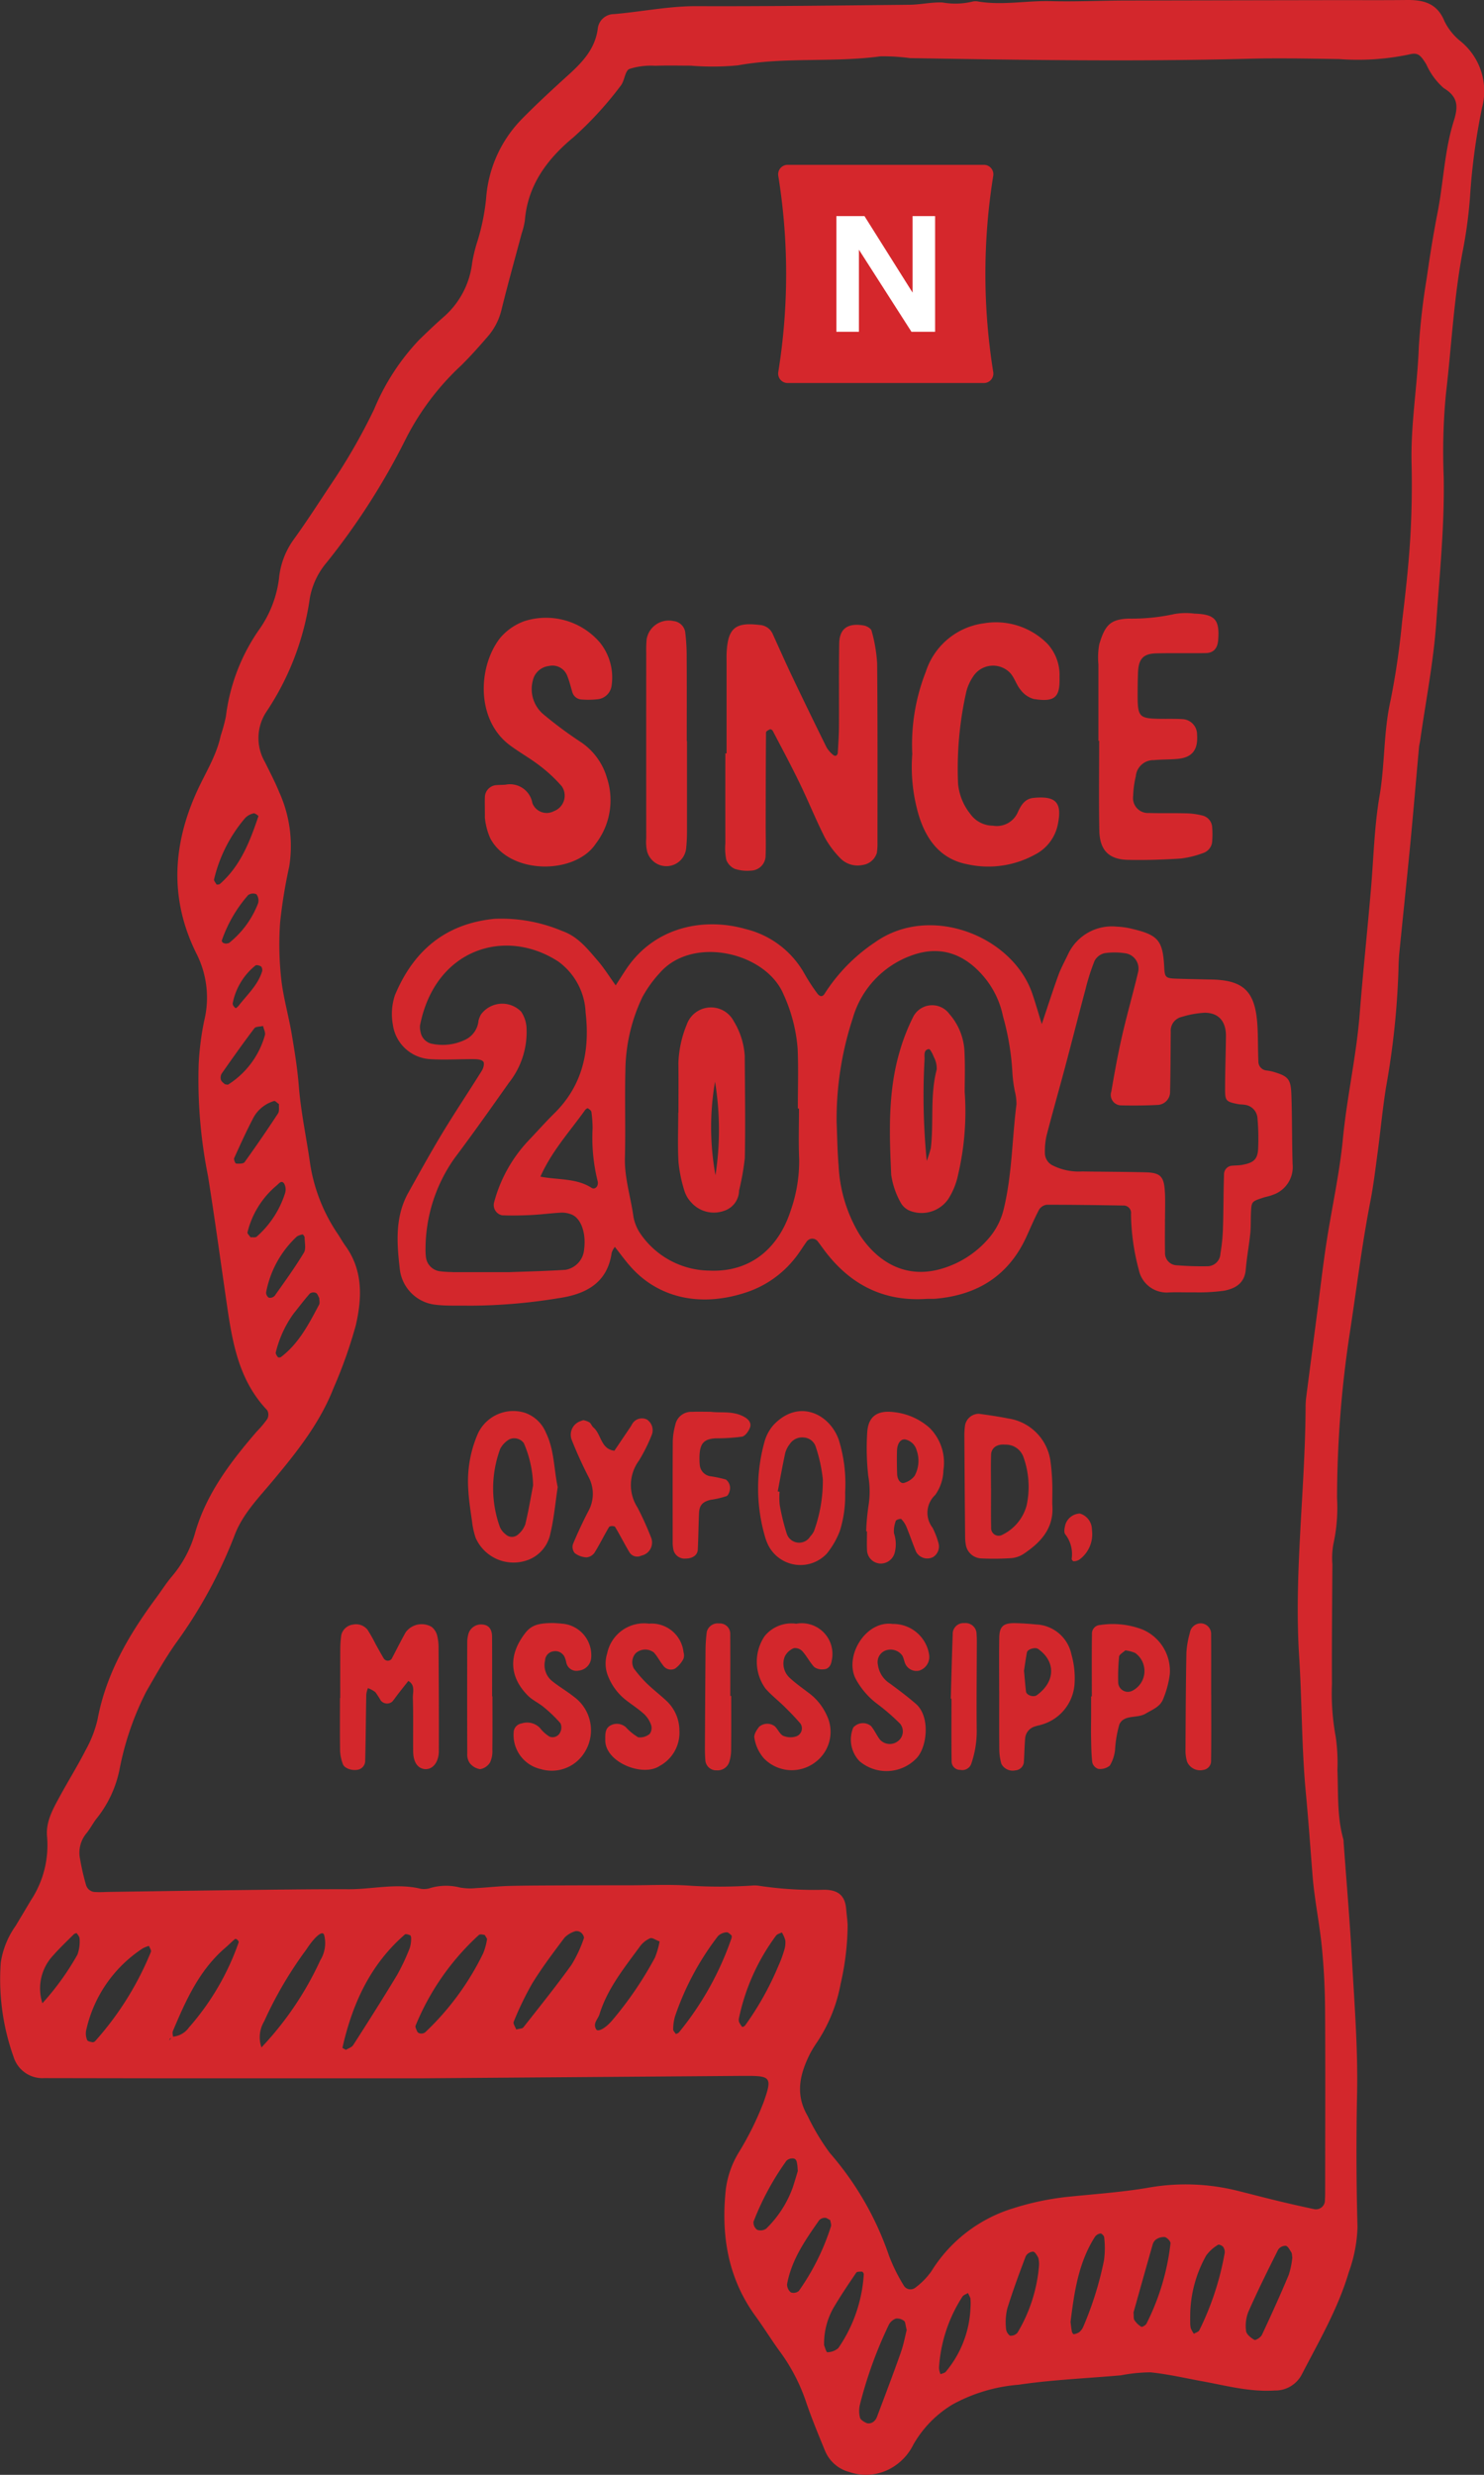 <svg id="logo-footer" xmlns="http://www.w3.org/2000/svg" xmlns:xlink="http://www.w3.org/1999/xlink" width="159.587" height="266.111" viewBox="0 0 159.587 266.111">
  <rect x="0" y="0" width="159.587" height="266.111" fill="#333333" stroke="none"/>
  <defs>
    <clipPath id="clip-path">
      <rect id="Rectangle_2392" data-name="Rectangle 2392" width="159.587" height="266.111" fill="none"/>
    </clipPath>
  </defs>
  <g id="Group_4817" data-name="Group 4817" clip-path="url(#clip-path)">
    <path id="Path_37377" data-name="Path 37377" d="M79.881,223.214c3.03-.024,3.208.078,2.232,2.839a32.9,32.9,0,0,1-2.686,5.421,10.093,10.093,0,0,0-1.382,4c-.51,4.876.23,9.49,3.2,13.571.911,1.253,1.722,2.577,2.636,3.827a19.709,19.709,0,0,1,2.788,5.36c.611,1.8,1.342,3.561,2.064,5.321a3.9,3.9,0,0,0,2.592,2.249,5.48,5.48,0,0,0,4.154-.226,5.88,5.88,0,0,0,2.74-2.718,11.975,11.975,0,0,1,4.19-4.3,17.593,17.593,0,0,1,7.114-2.134c3.643-.541,7.345-.687,11.021-1.015a17.238,17.238,0,0,1,3.177-.321c1.881.192,3.738.627,5.6.967,2.566.468,5.085,1.162,7.757.986a3.2,3.2,0,0,0,2.908-1.713c1.858-3.592,3.915-7.112,5.063-11.01a15.54,15.54,0,0,0,.934-4.868q-.194-7.151-.045-14.31c.1-4.866-.288-9.705-.557-14.551-.231-4.157-.586-8.306-.888-12.459a1.821,1.821,0,0,0-.031-.356c-.692-2.441-.537-4.955-.637-7.446a19.733,19.733,0,0,0-.183-3.565,25.775,25.775,0,0,1-.407-5.689c-.023-4.294.023-8.588.049-12.881a8.241,8.241,0,0,1,.1-2.137,18.24,18.24,0,0,0,.4-4.972,119.128,119.128,0,0,1,1.373-17.773c.723-4.695,1.29-9.412,2.2-14.079.341-1.746.552-3.518.788-5.283.316-2.355.535-4.724.911-7.069a86.65,86.65,0,0,0,1.337-12.754c.007-.6.039-1.193.1-1.786.389-3.9.8-7.8,1.179-11.706.329-3.432.614-6.869.925-10.3.021-.236.091-.466.124-.7.6-4.233,1.436-8.45,1.732-12.7.363-5.219.9-10.438.8-15.691a65.65,65.65,0,0,1,.244-8.933c.611-5.188.848-10.422,1.853-15.566a49.534,49.534,0,0,0,.739-5.648,68.058,68.058,0,0,1,1.291-9.528,6.91,6.91,0,0,0-2.272-7.1,6.332,6.332,0,0,1-1.778-2.2C154.545.348,153.085-.02,151.292,0c-2.623.03-5.247.009-7.87.013q-11.267.018-22.533.043c-2.624.008-5.249.138-7.87.067-2.6-.07-5.2.475-7.8.045a1.472,1.472,0,0,0-.711.02,7.876,7.876,0,0,1-3.151.08C100.179.217,98.992.5,97.81.514,90.178.592,82.546.691,74.915.663c-3-.011-5.922.6-8.885.854a1.755,1.755,0,0,0-1.741,1.518C64.02,5.221,62.66,6.669,61.13,8.054c-1.679,1.519-3.346,3.058-4.936,4.668a13.577,13.577,0,0,0-3.916,8.593,23.126,23.126,0,0,1-.909,4.539,16.361,16.361,0,0,0-.593,2.407,9.112,9.112,0,0,1-3.108,5.854c-.893.783-1.748,1.61-2.6,2.435A24.4,24.4,0,0,0,40.235,44a63.283,63.283,0,0,1-4.619,8.041c-1.317,1.981-2.6,3.983-3.993,5.914A8.546,8.546,0,0,0,30,62.232a12.129,12.129,0,0,1-2.2,5.562,20.7,20.7,0,0,0-3.508,9.252,18.726,18.726,0,0,1-.556,2.05c-.45,2.131-1.615,3.953-2.507,5.892-2.683,5.832-3.01,11.7-.113,17.531a10.45,10.45,0,0,1,.835,7.275,30.534,30.534,0,0,0-.584,4.588,52.7,52.7,0,0,0,1,12.066c.692,4.337,1.289,8.69,1.917,13.037.632,4.364,1.2,8.744,4.456,12.157a1,1,0,0,1,.006.933,11.377,11.377,0,0,1-1.143,1.359c-2.808,3.262-5.4,6.647-6.621,10.884a12.454,12.454,0,0,1-2.5,4.693c-.615.723-1.122,1.538-1.688,2.3-2.925,3.955-5.376,8.123-6.3,13.059a12.656,12.656,0,0,1-1.286,3.317c-.863,1.692-1.872,3.309-2.78,4.979-.739,1.361-1.531,2.735-1.362,4.366A10.76,10.76,0,0,1,3.33,204.32c-.55.918-1.092,1.84-1.646,2.755a9.233,9.233,0,0,0-1.6,3.933,24.785,24.785,0,0,0,1.38,10.173,3.249,3.249,0,0,0,3.3,2.272q6.077.011,12.156.019c8.706,0,17.411,0,28.591,0,9.809-.074,22.093-.165,34.376-.26m-61.691-3.8c.032-.078.041-.189.1-.224a1.136,1.136,0,0,1,.324-.091c-.014-.235-.111-.505-.029-.7,1.384-3.288,2.829-6.543,5.625-8.947.356-.307.688-.642,1.045-.949.04-.035.193.006.248.059.078.075.183.221.157.291A27.585,27.585,0,0,1,20.324,218a2.363,2.363,0,0,1-1.8,1l-.33.408M79.394,7.02c5.069-.911,10.22-.275,15.3-.963a21.768,21.768,0,0,1,3.168.193c12.163.206,24.325.386,36.49.067,3.217-.085,6.44-.012,9.659.035a26.832,26.832,0,0,0,7.454-.479c1.006-.269,1.272.008,1.92,1.052a7.369,7.369,0,0,0,1.868,2.546c1.592.961,1.561,2.029,1.077,3.564-1,3.183-1.094,6.548-1.733,9.81-.455,2.328-.833,4.674-1.163,7.023a72.9,72.9,0,0,0-.857,7.439c-.153,4.164-.875,8.287-.78,12.47.063,2.74.019,5.49-.149,8.226-.183,2.962-.518,5.917-.872,8.866a83.729,83.729,0,0,1-1.237,8.451c-.765,3.391-.6,6.854-1.184,10.261-.562,3.267-.636,6.619-.917,9.934-.382,4.5-.866,8.99-1.217,13.485-.354,4.522-1.373,8.928-1.806,13.432-.362,3.768-1.205,7.488-1.779,11.238-.378,2.469-.659,4.953-.982,7.43q-.6,4.586-1.192,9.172a8.725,8.725,0,0,0-.061,1.071c-.048,8.936-1.258,17.852-.692,26.786.309,4.873.259,9.762.716,14.613.279,2.959.488,5.919.721,8.879.2,2.6.75,5.169,1.006,7.766.222,2.249.331,4.517.345,6.778.042,6.56.011,13.12.007,19.68q0,.357-.024.714a.962.962,0,0,1-1.192.972q-1.917-.405-3.821-.864c-1.5-.361-2.987-.755-4.481-1.125a23.035,23.035,0,0,0-9.544-.3c-2.926.5-5.907.686-8.865,1a29.581,29.581,0,0,0-5.559,1.189,15.771,15.771,0,0,0-8.866,6.8,7.8,7.8,0,0,1-1.717,1.752.84.84,0,0,1-1.255-.244,19.079,19.079,0,0,1-1.575-3.181,33,33,0,0,0-6.381-11.073,24.533,24.533,0,0,1-2.371-3.965c-1.386-2.359-.825-4.558.293-6.764a13.464,13.464,0,0,1,.75-1.213,16.871,16.871,0,0,0,2.505-6.233,29.011,29.011,0,0,0,.752-6.282c-.019-.578-.11-1.152-.155-1.729-.116-1.5-.882-2.087-2.351-2.1a39.534,39.534,0,0,1-7.114-.442,3.161,3.161,0,0,0-.714-.006,52.688,52.688,0,0,1-6.366.027c-2.252-.18-4.529-.058-6.795-.06q-3.22,0-6.44.009c-2.146.01-4.292.008-6.437.059-1.184.029-2.366.175-3.55.232a6.28,6.28,0,0,1-1.76-.058,6.014,6.014,0,0,0-3.174.046,2.161,2.161,0,0,1-1.056.086c-2.594-.631-5.173.058-7.758.05-4.292-.013-8.584.055-12.876.106s-8.583.119-12.875.18c-.476.007-.954.047-1.427.013a1.04,1.04,0,0,1-1.056-.77,24.974,24.974,0,0,1-.638-2.779,3.265,3.265,0,0,1,.632-2.7c.461-.54.77-1.208,1.225-1.754a12.3,12.3,0,0,0,2.375-5.123,31.387,31.387,0,0,1,2.881-8.417c1.005-1.75,2-3.517,3.156-5.166a50.722,50.722,0,0,0,6.314-11.563c.844-2.3,2.53-4.015,4.05-5.832,2.607-3.116,5.141-6.273,6.634-10.106a50.171,50.171,0,0,0,2.377-6.7c.679-2.921.809-5.913-1.11-8.568-.278-.385-.51-.8-.768-1.2a18.462,18.462,0,0,1-3.014-7.546c-.394-2.815-1.005-5.6-1.23-8.446-.149-1.889-.455-3.771-.773-5.641-.337-1.982-.91-3.933-1.123-5.924a33.693,33.693,0,0,1-.11-6.062,54.6,54.6,0,0,1,.976-5.973,14.022,14.022,0,0,0-1.08-8c-.446-1.1-1.006-2.156-1.529-3.225a5.124,5.124,0,0,1,.166-5.431,29.353,29.353,0,0,0,4.659-12.216,8.16,8.16,0,0,1,1.813-3.82,73.93,73.93,0,0,0,8.465-13.206,28.1,28.1,0,0,1,5.966-7.948c1.02-1,1.966-2.071,2.9-3.153a6.772,6.772,0,0,0,1.458-2.828C54.6,30.578,55.37,27.84,56.1,25.1a7.976,7.976,0,0,0,.341-1.381c.307-3.844,2.437-6.649,5.255-8.981a38.018,38.018,0,0,0,5.053-5.52c.425-.522.449-1.583.928-1.8a7.553,7.553,0,0,1,2.775-.343c1.31-.047,2.623-.012,3.935-.012v.008a28.653,28.653,0,0,0,5-.046M36.827,220.187c1.059-4.71,2.984-8.948,6.717-12.182.095-.083.383.017.559.087.069.027.117.209.109.315a3.386,3.386,0,0,1-.142,1.043,22.715,22.715,0,0,1-1.359,2.9c-1.531,2.542-3.123,5.047-4.724,7.545-.164.255-.55.366-.793.52-.188-.114-.375-.192-.367-.226m15.135-10.161a29.27,29.27,0,0,1-6.227,8.488c-.262.229-.776.18-.881-.1-.075-.2-.229-.455-.163-.606a27.068,27.068,0,0,1,6.814-9.755c.114-.1.4-.039.589,0,.079.017.127.178.285.418a6.471,6.471,0,0,1-.417,1.552m44.912,42.924c-.82,2.323-1.7,4.627-2.566,6.932a1.161,1.161,0,0,1-.414.545.843.843,0,0,1-.654.134c-.295-.124-.685-.341-.757-.6a2.9,2.9,0,0,1-.011-1.391,45.56,45.56,0,0,1,3.105-8.583,1.384,1.384,0,0,1,.77-.678,1.216,1.216,0,0,1,.88.254c.144.1.133.422.277.969-.157.617-.322,1.541-.63,2.415M16.235,209.861a33.1,33.1,0,0,1-6,9.612.386.386,0,0,1-.312.119c-.2-.043-.506-.1-.55-.232a1.854,1.854,0,0,1-.114-1.012,14.157,14.157,0,0,1,6.1-8.853,3.843,3.843,0,0,1,.66-.26c.077.211.272.468.211.626m12.181,7.481a42.147,42.147,0,0,1,4.507-7.684c.993-1.515,1.773-2.093,1.935-1.611a3.508,3.508,0,0,1-.407,2.729,34.608,34.608,0,0,1-6.328,9.375,3.321,3.321,0,0,1,.293-2.808m26.832.049a33.582,33.582,0,0,1,2-4.135c1.048-1.7,2.261-3.306,3.464-4.907a2.739,2.739,0,0,1,1.183-.7.781.781,0,0,1,.635.191c.152.129.321.441.262.581a14.009,14.009,0,0,1-1.334,2.854c-1.653,2.293-3.424,4.5-5.173,6.723-.112.143-.422.131-.765.225-.1-.276-.36-.631-.272-.832m83.34,27.228c-.907,2.17-1.881,4.313-2.879,6.443-.124.264-.671.612-.806.536-.378-.213-.862-.6-.9-.967a4.139,4.139,0,0,1,.252-2.058c1-2.26,2.1-4.479,3.209-6.69a.957.957,0,0,1,.821-.4c.245.058.42.456.6.723.06.088.044.227.094.538a8.972,8.972,0,0,1-.389,1.877M70.425,210.507a38.9,38.9,0,0,1-4.619,6.771c-.694.808-1.5,1.25-1.693.93-.389-.653.193-1.093.351-1.608.857-2.785,2.679-5.012,4.359-7.314a2.7,2.7,0,0,1,1.093-.872c.223-.092.6.191,1.015.343a8.51,8.51,0,0,1-.507,1.751m1.97,7.705a5.076,5.076,0,0,1,.19-1.38,29.839,29.839,0,0,1,4.639-8.669,1.482,1.482,0,0,1,.907-.389c.159-.025.377.187.53.333.056.053.024.233-.01.341a32.835,32.835,0,0,1-5.643,10.091c-.065.084-.2.111-.323.173-.1-.167-.3-.337-.29-.5M117.762,240.5a.863.863,0,0,1,.591-.34c.125-.009.382.261.388.413a9.627,9.627,0,0,1-.022,2.484,35.876,35.876,0,0,1-2.23,7.135,1.61,1.61,0,0,1-.418.568,1.427,1.427,0,0,1-.608.23c-.046.009-.172-.174-.193-.281-.066-.344-.1-.695-.146-1.027.4-3.217.848-6.393,2.636-9.182m6.195.857a.989.989,0,0,1,.377-.564,1.476,1.476,0,0,1,.941-.248c.255.069.636.481.6.686a25.5,25.5,0,0,1-2.588,8.632c-.095.17-.462.379-.558.323a2.289,2.289,0,0,1-.731-.712c-.111-.17-.063-.446-.1-.821.658-2.344,1.349-4.822,2.057-7.295m-34.376,6.89c.773-1.327,1.638-2.6,2.5-3.875.085-.126.418-.111.635-.108.063,0,.188.194.177.287a15.646,15.646,0,0,1-2.739,7.93,1.78,1.78,0,0,1-1.184.445c-.109.01-.271-.582-.344-.748a7.785,7.785,0,0,1,.956-3.932m40.141-5.732a4.21,4.21,0,0,1,1.268-1.138c.088-.065.436.078.544.218a.924.924,0,0,1,.17.654,30.63,30.63,0,0,1-2.732,8.321c-.088.177-.383.25-.582.372a3.035,3.035,0,0,1-.333-.6,2.8,2.8,0,0,1-.061-.7c-.009-.236,0-.472,0-.709a13.387,13.387,0,0,1,1.727-6.421M109.436,250.8a.927.927,0,0,1-.826.347,1.067,1.067,0,0,1-.43-.822,6.434,6.434,0,0,1,.141-2.094c.593-1.9,1.281-3.774,1.989-5.636a.979.979,0,0,1,.785-.484c.207.013.435.408.566.676a2.782,2.782,0,0,1,.073.849,16.684,16.684,0,0,1-2.3,7.163M83.478,208.109c.131-.163.4-.216.6-.32a3.187,3.187,0,0,1,.375.858,2.655,2.655,0,0,1-.121,1.048,12.163,12.163,0,0,1-.611,1.656,32.053,32.053,0,0,1-3.6,6.448.529.529,0,0,1-.3.153,2.5,2.5,0,0,1-.344-.536,1,1,0,0,1-.024-.347,22.689,22.689,0,0,1,4.019-8.961m1.786,27.085a11.74,11.74,0,0,1-2.859,4.442,1.055,1.055,0,0,1-.985.121.969.969,0,0,1-.38-.87,29.459,29.459,0,0,1,3.537-6.545.89.89,0,0,1,.612-.252c.484-.032.5.368.559.706.019.117.021.236.053.647-.125.41-.317,1.084-.538,1.75m4.1,4.208a25.238,25.238,0,0,1-3.454,6.939.879.879,0,0,1-.852.155,1.094,1.094,0,0,1-.411-.882c.478-2.625,1.968-4.76,3.457-6.886a.87.87,0,0,1,.625-.254c.183,0,.372.16.558.249.029.229.146.488.077.68m12.34,15.635c-.12.139-.367.169-.555.249a2.06,2.06,0,0,1-.165-.67,15.882,15.882,0,0,1,2.527-7.675c.124-.177.388-.255.586-.379a5.183,5.183,0,0,1,.268.564,6.185,6.185,0,0,1,.007,1.019,11.386,11.386,0,0,1-2.668,6.893M5.721,210.255c.7-.793,1.468-1.52,2.215-2.267a.535.535,0,0,1,.313-.123c.128.187.318.4.31.6a4.19,4.19,0,0,1-.231,1.71A28.574,28.574,0,0,1,4.56,215.4a5.168,5.168,0,0,1,1.161-5.142m17.3-115.711a15.706,15.706,0,0,1,3.353-6.6,1.821,1.821,0,0,1,.9-.492c.141-.038.532.262.516.31-.911,2.7-1.921,5.344-4.148,7.291-.076.066-.23.044-.348.063-.1-.193-.312-.413-.275-.575m11.3,45.732c-1.1,2.068-2.168,4.171-4.1,5.639-.078.06-.3.069-.336.017-.111-.153-.267-.379-.223-.522a11.907,11.907,0,0,1,1.9-4.147c.584-.729,1.146-1.476,1.762-2.176a.7.7,0,0,1,.652-.065c.17.083.244.364.354.547,0,.245.085.524-.013.706m-10.552-24.15a.887.887,0,0,1,.069-.676c1.151-1.644,2.311-3.283,3.522-4.882.153-.2.616-.17.935-.246.073.331.28.7.2.987a9.222,9.222,0,0,1-3.935,5.3c-.078.052-.231-.011-.376-.024-.135-.14-.359-.273-.412-.456m6.13,3.6q-1.74,2.655-3.593,5.234c-.134.185-.609.176-.918.151-.088-.007-.266-.442-.2-.589.676-1.493,1.352-2.99,2.119-4.437a3.718,3.718,0,0,1,2.177-1.7c.111-.039.318.2.521.339-.027.323.062.746-.106,1m2.86,13.3c0,.567.176,1.255-.08,1.678-.963,1.593-2.06,3.106-3.135,4.627a.693.693,0,0,1-.624.208.661.661,0,0,1-.3-.572,10.968,10.968,0,0,1,3.315-6.016,1.847,1.847,0,0,1,.638-.221c.064.1.182.2.182.3m-6.136-.53a9.5,9.5,0,0,1,3.14-5.034c.232-.191.508-.617.8-.2a1.321,1.321,0,0,1,.11,1,10.409,10.409,0,0,1-3.054,4.7c-.133.124-.442.057-.669.08-.117-.185-.368-.406-.33-.549M24,101.387c-.076-.051-.173-.193-.151-.252a14.673,14.673,0,0,1,2.839-4.892.915.915,0,0,1,.885-.09,1.119,1.119,0,0,1,.185.963,10.038,10.038,0,0,1-3.106,4.261c-.08.066-.22.06-.332.088a.977.977,0,0,1-.321-.08m1.125,6.81a.511.511,0,0,1-.1-.315,6.9,6.9,0,0,1,2.446-4.062c.112-.092.469,0,.622.116a.631.631,0,0,1,.084.554c-.479,1.488-1.639,2.513-2.553,3.706a1.435,1.435,0,0,1-.272.217,1.222,1.222,0,0,1-.223-.216" transform="translate(0 0)" fill="#d3272c"/>
    <path id="Path_37378" data-name="Path 37378" d="M84.134,174.65c2.894,3.44,7.477,4.7,12.677,2.956a11.126,11.126,0,0,0,5.169-3.641c.451-.55.816-1.171,1.234-1.749a.748.748,0,0,1,1.187-.126c.221.281.428.572.638.86,2.732,3.725,6.33,5.674,11.025,5.377.356-.023.716.01,1.071-.022,4.5-.4,7.838-2.486,9.748-6.666.445-.974.859-1.965,1.36-2.909a1.138,1.138,0,0,1,.823-.527c2.739-.005,5.479.042,8.218.084a.8.8,0,0,1,.844.918,24.181,24.181,0,0,0,.836,5.983,3.063,3.063,0,0,0,3.081,2.453c.95-.057,1.906,0,2.859-.02a20.311,20.311,0,0,0,3.206-.169c1.208-.227,2.234-.788,2.358-2.273.108-1.3.351-2.583.487-3.879.074-.709.042-1.429.071-2.144.053-1.294.056-1.3,1.272-1.7.337-.112.7-.165,1.023-.3a3.155,3.155,0,0,0,2.188-3.309c-.08-2.5-.045-5-.135-7.5-.06-1.689-.349-1.973-2-2.456a5.467,5.467,0,0,0-.7-.129.962.962,0,0,1-.847-.986c-.072-1.426-.012-2.862-.137-4.282-.276-3.155-1.44-4.32-4.417-4.492-.357-.021-.715-.019-1.073-.028-1.072-.027-2.145-.045-3.217-.082-1.12-.038-1.227-.145-1.279-1.187-.143-2.881-.627-3.491-3.36-4.147a8.22,8.22,0,0,0-1.753-.262,5.2,5.2,0,0,0-5.245,3c-.359.749-.762,1.483-1.044,2.261-.6,1.663-1.139,3.35-1.769,5.223-.386-1.247-.673-2.265-1.015-3.265-2.124-6.225-10.982-9.715-16.889-5.553a18.82,18.82,0,0,0-5.449,5.546c-.283.465-.616.219-.8-.041a20.442,20.442,0,0,1-1.359-2.09,9.932,9.932,0,0,0-6.339-4.822c-4.437-1.267-9.8-.292-12.891,4.389-.323.49-.637.987-1.078,1.671-.717-1-1.266-1.888-1.943-2.668-1.085-1.253-2.113-2.581-3.784-3.171a16.864,16.864,0,0,0-7.3-1.32c-5.493.534-8.816,3.659-10.714,8.212a6.382,6.382,0,0,0-.225,3.157,4.305,4.305,0,0,0,4.134,3.728c1.541.091,3.093-.019,4.64-.005.333,0,.8.057.957.27.137.183.017.684-.147.947-1.383,2.221-2.844,4.4-4.2,6.634-1.291,2.134-2.5,4.32-3.715,6.5-1.483,2.656-1.236,5.537-.9,8.374a4.34,4.34,0,0,0,3.85,3.683c1.176.139,2.377.076,3.567.1a59.577,59.577,0,0,0,9.585-.8c2.847-.407,5.291-1.545,5.761-4.888a2.191,2.191,0,0,1,.344-.637c.507.649.99,1.307,1.514,1.93m18.305-11.44a16.081,16.081,0,0,1-.912,5.613c-1.3,4.019-4.3,6.662-8.784,6.45a9.116,9.116,0,0,1-7.3-3.862,4.7,4.7,0,0,1-.828-1.956c-.294-2.114-.972-4.162-.914-6.341.083-3.1-.027-6.2.05-9.3a18.766,18.766,0,0,1,1.821-7.934,12.892,12.892,0,0,1,1.856-2.59c3.527-4.1,11.452-2.246,13.335,2.292a17.192,17.192,0,0,1,1.514,5.827c.092,2.142.021,4.29.021,6.436h.123c0,1.788-.057,3.578.016,5.363m5.757-15.034a10.14,10.14,0,0,1,6.314-6.78c3.181-1.171,5.817-.121,7.886,2.392a9.537,9.537,0,0,1,1.966,4.151,27.576,27.576,0,0,1,1.005,5.95,14.141,14.141,0,0,0,.27,2.109,5.62,5.62,0,0,1,.173,1.4c-.48,3.758-.47,7.576-1.375,11.28a7.438,7.438,0,0,1-1.616,3.134,10.535,10.535,0,0,1-5.02,3.249c-3.6,1.089-6.734-.419-8.853-3.645a15.7,15.7,0,0,1-2.261-7.413c-.134-1.538-.147-3.086-.214-4.629a34.658,34.658,0,0,1,1.725-11.2m33.577,18.72c-.076-1.739-.455-2.146-2.1-2.188-2.264-.057-4.53-.057-6.794-.093a6.245,6.245,0,0,1-3.117-.619,1.5,1.5,0,0,1-.895-1.4,7.913,7.913,0,0,1,.162-1.769c.655-2.528,1.372-5.04,2.045-7.564.732-2.749,1.428-5.508,2.165-8.255a23.1,23.1,0,0,1,.972-3.045,1.644,1.644,0,0,1,1.069-.814,7.35,7.35,0,0,1,2.131-.005,1.661,1.661,0,0,1,1.476,2.052c-.546,2.307-1.206,4.586-1.733,6.9-.448,1.963-.806,3.95-1.145,5.935a1.122,1.122,0,0,0,1.1,1.478c1.306.035,2.617.018,3.922-.049a1.4,1.4,0,0,0,1.3-1.444c.05-2.144.052-4.288.071-6.432A1.515,1.515,0,0,1,143.6,148a10.112,10.112,0,0,1,2.423-.441c1.511-.021,2.33.916,2.314,2.508-.018,1.907-.093,3.812-.093,5.718,0,1.25.106,1.334,1.383,1.594.232.047.476.033.71.073a1.549,1.549,0,0,1,1.389,1.415,24.488,24.488,0,0,1,.078,3.207c-.035,1.214-.436,1.61-1.718,1.84-.35.063-.711.057-1.066.088a.923.923,0,0,0-.888.938c-.069,1.9-.05,3.809-.113,5.712a19.758,19.758,0,0,1-.279,2.824,1.4,1.4,0,0,1-1.431,1.34c-1.069.017-2.143-.016-3.209-.1a1.311,1.311,0,0,1-1.312-1.394c-.027-1.191-.007-2.382-.007-3.574h.006c0-.953.034-1.907-.008-2.858m-76.608,8.55a11.5,11.5,0,0,1-1.424-.092,1.741,1.741,0,0,1-1.424-1.4,6.423,6.423,0,0,1-.06-1.069,16.94,16.94,0,0,1,3.125-9.69c2-2.661,3.922-5.385,5.844-8.106a8.786,8.786,0,0,0,1.887-6,3.484,3.484,0,0,0-.571-1.64,2.836,2.836,0,0,0-4.323.3,2.662,2.662,0,0,0-.263.657,2.525,2.525,0,0,1-1.314,2,5.575,5.575,0,0,1-3.822.465,1.578,1.578,0,0,1-1.106-1.288,1.866,1.866,0,0,1-.041-.709c1.645-8.21,9.17-10.51,14.849-6.826a7.116,7.116,0,0,1,2.949,5.49c.477,4.095-.3,7.822-3.363,10.841-.933.919-1.8,1.9-2.706,2.852A15.46,15.46,0,0,0,69.623,168a1.124,1.124,0,0,0,.877,1.336c1.059.044,2.123.02,3.182-.033s2.128-.2,3.194-.255a2.752,2.752,0,0,1,1.043.183c1.044.373,1.629,1.978,1.4,3.749a2.414,2.414,0,0,1-2,2.219c-2.259.147-4.524.193-6,.249-2.576,0-4.365.006-6.153,0M79.436,158c.062-.087.246-.2.29-.167.15.1.356.242.376.39a13.48,13.48,0,0,1,.127,1.768,19.277,19.277,0,0,0,.53,5.623c.17.563-.255,1.018-.65.765-1.653-1.058-3.609-.829-5.492-1.2C75.859,162.4,77.8,160.3,79.436,158" transform="translate(-16.502 -38.66)" fill="#d3272c"/>
    <path id="Path_37379" data-name="Path 37379" d="M108.67,107.293V97.633c0-.358-.012-.716,0-1.074.121-2.718.9-3.4,3.534-3.079a1.627,1.627,0,0,1,1.41.936c.691,1.516,1.362,3.042,2.078,4.545q1.843,3.87,3.743,7.712a3.351,3.351,0,0,0,.7.787.343.343,0,0,0,.3.085.412.412,0,0,0,.191-.29c.055-.947.123-1.9.129-2.844.018-2.982-.023-5.965.028-8.946.027-1.605.934-2.231,2.668-1.922.3.055.753.318.81.561a16.28,16.28,0,0,1,.6,3.5c.06,6.44.036,12.88.037,19.32a6.871,6.871,0,0,1-.068,1.067,1.858,1.858,0,0,1-1.534,1.3,2.589,2.589,0,0,1-2.323-.653,10.284,10.284,0,0,1-1.71-2.245c-.97-1.907-1.77-3.9-2.7-5.828s-1.942-3.808-2.928-5.7c-.045-.088-.228-.193-.291-.165-.167.073-.431.215-.433.331-.029,3.338-.032,6.676-.037,10.014,0,1.073.038,2.147-.008,3.218a1.61,1.61,0,0,1-1.569,1.633,4.34,4.34,0,0,1-1.746-.188,1.728,1.728,0,0,1-.915-.98,6.24,6.24,0,0,1-.1-1.775q-.009-4.83,0-9.66Z" transform="translate(-30.534 -26.282)" fill="#d3272c"/>
    <path id="Path_37380" data-name="Path 37380" d="M72.513,113.868c0-1.3-.026-1.781.006-2.254a1.325,1.325,0,0,1,1.133-1.187c.354-.035.71-.029,1.065-.052a2.438,2.438,0,0,1,2.9,1.969,1.646,1.646,0,0,0,2.332.866,1.777,1.777,0,0,0,.838-2.66,15.827,15.827,0,0,0-2.324-2.18c-1.03-.8-2.18-1.439-3.23-2.214-3.727-2.749-3.467-8.525-1.071-11.571a6.164,6.164,0,0,1,2.6-1.8,7.639,7.639,0,0,1,8.108,2.287,5.982,5.982,0,0,1,1.263,4.682,1.684,1.684,0,0,1-1.4,1.42,9.088,9.088,0,0,1-1.774.042,1.1,1.1,0,0,1-1.048-.809c-.167-.568-.305-1.149-.527-1.7a1.7,1.7,0,0,0-2-1.094,2,2,0,0,0-1.718,1.568,3.547,3.547,0,0,0,1.084,3.575,43.087,43.087,0,0,0,3.989,2.975,6.942,6.942,0,0,1,2.892,3.89,7.675,7.675,0,0,1-1.187,7.086c-2.207,3.36-9.265,3.39-11.354-.576a7.227,7.227,0,0,1-.583-2.264" transform="translate(-20.369 -25.997)" fill="#d3272c"/>
    <path id="Path_37381" data-name="Path 37381" d="M136.489,107.205a21.405,21.405,0,0,1,1.459-8.767,7.6,7.6,0,0,1,6.246-5.213,7.79,7.79,0,0,1,6.833,2.2,4.961,4.961,0,0,1,1.3,3.592c.066,2.137-.464,2.727-2.8,2.341a2.68,2.68,0,0,1-1.383-.974c-.447-.531-.645-1.276-1.1-1.792a2.545,2.545,0,0,0-4,.349,5.161,5.161,0,0,0-.734,1.615,37.547,37.547,0,0,0-.893,9.906,6.081,6.081,0,0,0,1.311,3.253,3,3,0,0,0,2.429,1.271,2.457,2.457,0,0,0,2.647-1.364c.354-.784.754-1.523,1.715-1.621,2.486-.252,3.088.544,2.632,2.829a4.681,4.681,0,0,1-2.484,3.278,10.425,10.425,0,0,1-7.254,1.029c-2.873-.545-4.42-2.632-5.229-5.288a18.3,18.3,0,0,1-.686-6.644" transform="translate(-38.389 -26.204)" fill="#d3272c"/>
    <path id="Path_37382" data-name="Path 37382" d="M164.36,105.463c0-2.742,0-5.483,0-8.225a7.889,7.889,0,0,1,.087-2.135c.618-2.11,1.22-2.707,3.156-2.78a21.4,21.4,0,0,0,4.961-.5,7.409,7.409,0,0,1,2.136-.036c2.2.068,2.709.655,2.537,2.856-.068.864-.491,1.37-1.305,1.386-1.787.038-3.577-.013-5.363.032-1.372.034-1.885.592-1.947,2-.037.834-.042,1.669-.044,2.5,0,2.315.166,2.5,2.345,2.535.834.015,1.669-.016,2.5.036a1.646,1.646,0,0,1,1.544,1.659c.121,1.669-.535,2.489-2.147,2.623-.831.07-1.67.051-2.5.126a1.908,1.908,0,0,0-1.942,1.742,10.706,10.706,0,0,0-.283,2.108,1.61,1.61,0,0,0,1.7,1.835c1.311.04,2.624,0,3.935.035a7.616,7.616,0,0,1,1.761.224,1.374,1.374,0,0,1,1.1,1.25,9.23,9.23,0,0,1,.009,1.424,1.427,1.427,0,0,1-.964,1.369,10.37,10.37,0,0,1-2.4.594c-1.9.124-3.812.189-5.717.144-2.045-.048-3.02-1.045-3.062-3.148-.063-3.217-.017-6.437-.017-9.656Z" transform="translate(-46.238 -25.807)" fill="#d3272c"/>
    <path id="Path_37383" data-name="Path 37383" d="M50.9,250.964c0-1.787-.006-3.573.005-5.36a11,11,0,0,1,.109-1.416,1.477,1.477,0,0,1,1.223-1.123,1.591,1.591,0,0,1,1.6.552,16.5,16.5,0,0,1,.87,1.543c.288.515.57,1.033.872,1.54a.519.519,0,0,0,.853.042c.5-.946.974-1.908,1.5-2.842a2.128,2.128,0,0,1,2.808-.586,1.771,1.771,0,0,1,.57.868,5.313,5.313,0,0,1,.165,1.409c.022,3.692.046,7.383.029,11.075-.006,1.253-.718,2.053-1.576,1.927-.735-.109-1.172-.775-1.184-1.908-.02-1.905.027-3.812-.033-5.716-.02-.624.288-1.4-.488-1.848-.358.455-.717.908-1.072,1.365-.218.281-.42.576-.647.849a.863.863,0,0,1-1.246-.115,10.227,10.227,0,0,0-.578-.893,3.1,3.1,0,0,0-.8-.435,2.949,2.949,0,0,0-.178.678c-.045,2.38-.055,4.76-.118,7.139a.97.97,0,0,1-.87.969c-.607.1-1.386-.178-1.535-.629a4.744,4.744,0,0,1-.294-1.369c-.032-1.9-.014-3.81-.014-5.716Z" transform="translate(-14.313 -68.375)" fill="#d3272c"/>
    <path id="Path_37384" data-name="Path 37384" d="M101.085,105.809c0,3.214,0,6.427,0,9.641,0,.594-.022,1.191-.082,1.783a2.138,2.138,0,0,1-3.424,1.6,2.234,2.234,0,0,1-.778-1.13,4.594,4.594,0,0,1-.1-1.415q-.009-10,0-20a12.268,12.268,0,0,1,.044-1.427,2.412,2.412,0,0,1,2.9-1.953,1.423,1.423,0,0,1,1.24,1.131,21.5,21.5,0,0,1,.166,2.847c.019,2.974.007,5.95.007,8.925Z" transform="translate(-27.206 -26.127)" fill="#d3272c"/>
    <path id="Path_37385" data-name="Path 37385" d="M129.706,224.089c0,.711-.035,1.425.01,2.134a1.5,1.5,0,0,0,1.419,1.334,1.562,1.562,0,0,0,1.553-1.176,3.642,3.642,0,0,0-.08-2.078,3.02,3.02,0,0,1,.2-1.342c.037-.121.516-.259.589-.185a2.716,2.716,0,0,1,.566.877c.359.871.656,1.767,1.02,2.636a1.37,1.37,0,0,0,1.824.573,1.344,1.344,0,0,0,.58-1.524,8.353,8.353,0,0,0-.637-1.644,2.618,2.618,0,0,1,.294-3.516,4.758,4.758,0,0,0,.878-2.647,5.287,5.287,0,0,0-1.48-4.559,6.852,6.852,0,0,0-3.843-1.7c-1.8-.227-2.778.47-2.872,2.231a27.177,27.177,0,0,0,.111,4.608,9.594,9.594,0,0,1,.04,3.16,23.349,23.349,0,0,0-.257,2.819l.088,0m5.12-5.968a2.194,2.194,0,0,1-1.1.75c-.38.151-.762-.318-.782-.933-.027-.828-.037-1.657-.016-2.484.022-.848.415-1.327.913-1.24a1.627,1.627,0,0,1,1.2,1.166,3.353,3.353,0,0,1-.219,2.742" transform="translate(-36.47 -59.432)" fill="#d3272c"/>
    <path id="Path_37386" data-name="Path 37386" d="M153.589,216.8a5.385,5.385,0,0,0-4.58-4.765c-1.039-.206-2.09-.359-3.14-.5a1.51,1.51,0,0,0-1.485,1.247,8.073,8.073,0,0,0-.074,1.061q.033,5.506.083,11.013a5.091,5.091,0,0,0,.065.707,1.755,1.755,0,0,0,1.692,1.526,28.818,28.818,0,0,0,3.191-.029,2.83,2.83,0,0,0,1.323-.446c1.85-1.234,3.276-2.749,3.11-5.2-.024-.354,0-.71,0-1.9a23.1,23.1,0,0,0-.182-2.709m-6.409-.85c.026-.784.655-1.18,1.5-1.1a2,2,0,0,1,1.963,1.288,9.473,9.473,0,0,1,.366,5.224,4.934,4.934,0,0,1-2.6,3.171.811.811,0,0,1-1.222-.752c-.031-1.423-.009-2.846-.009-4.27h-.007c0-1.186-.029-2.374.01-3.559" transform="translate(-40.604 -59.517)" fill="#d3272c"/>
    <path id="Path_37387" data-name="Path 37387" d="M78.417,213.453a3.785,3.785,0,0,0-2.267-2.139,4.2,4.2,0,0,0-5.069,2.284,12.861,12.861,0,0,0-1.018,5.892c.056,1.184.247,2.362.413,3.538a8.423,8.423,0,0,0,.382,1.73,4.446,4.446,0,0,0,5.273,2.5,3.826,3.826,0,0,0,2.77-2.984c.384-1.608.527-3.274.783-4.965-.417-1.932-.354-3.988-1.268-5.856M76.2,223.3a2.554,2.554,0,0,1-.8,1.122.969.969,0,0,1-1.3-.024,1.934,1.934,0,0,1-.645-.83,12.244,12.244,0,0,1,.05-8.383,2.584,2.584,0,0,1,.952-1,1.279,1.279,0,0,1,1.58.389,12.048,12.048,0,0,1,1,4.551c-.27,1.393-.5,2.8-.837,4.172" transform="translate(-19.709 -59.405)" fill="#d3272c"/>
    <path id="Path_37388" data-name="Path 37388" d="M81.15,242.848c.181.014.538.029.892.068a3.4,3.4,0,0,1,3.144,3.631,1.489,1.489,0,0,1-1.334,1.416,1.113,1.113,0,0,1-1.345-.854,2.554,2.554,0,0,0-.218-.676,1.107,1.107,0,0,0-1.2-.535,1.03,1.03,0,0,0-.866.976,2.209,2.209,0,0,0,.785,2.236c.737.592,1.567,1.069,2.307,1.658a4.457,4.457,0,0,1,1.124,6.042,4.14,4.14,0,0,1-4.659,1.751,3.762,3.762,0,0,1-2.936-3.93,1.007,1.007,0,0,1,.859-.987,1.917,1.917,0,0,1,1.963.479,3.841,3.841,0,0,0,1.034.938.9.9,0,0,0,1.176-.515,1.1,1.1,0,0,0-.009-.936,15,15,0,0,0-1.781-1.715c-.542-.453-1.226-.753-1.717-1.249-1.961-1.981-2.131-4.325-.28-6.716.654-.844,1.411-1.089,3.057-1.079" transform="translate(-21.608 -68.33)" fill="#d3272c"/>
    <path id="Path_37389" data-name="Path 37389" d="M122.123,214.237c-.985-2.816-4.323-4.468-7.021-1.608a4.6,4.6,0,0,0-.979,1.84,18.619,18.619,0,0,0,.052,10.136,5.283,5.283,0,0,0,.379.987,3.878,3.878,0,0,0,6.279.867,8.9,8.9,0,0,0,1.4-2.43,12.664,12.664,0,0,0,.571-4.164,15.863,15.863,0,0,0-.682-5.628m-5.758,1.393a2.717,2.717,0,0,1,.477-.936,1.591,1.591,0,0,1,1.518-.718,1.438,1.438,0,0,1,1.3,1.049,16.355,16.355,0,0,1,.746,3.451,15.818,15.818,0,0,1-.944,5.546,2.06,2.06,0,0,1-.4.579,1.4,1.4,0,0,1-2.536-.282,23.374,23.374,0,0,1-.755-3.088,7.537,7.537,0,0,1-.015-1.419l-.2-.039c.264-1.382.511-2.768.808-4.143" transform="translate(-31.919 -59.407)" fill="#d3272c"/>
    <path id="Path_37390" data-name="Path 37390" d="M117.4,242.942a3.3,3.3,0,0,1,3.8,3.98c-.071.484-.329.923-.9.928a1.448,1.448,0,0,1-.973-.245c-.478-.512-.8-1.168-1.267-1.69a1.093,1.093,0,0,0-.919-.345,1.858,1.858,0,0,0-.987.905,2.073,2.073,0,0,0,.538,2.292c.6.559,1.281,1.042,1.938,1.543a6.1,6.1,0,0,1,2.017,2.432,4.073,4.073,0,0,1-1.2,5.089,4.167,4.167,0,0,1-5.535-.409,4.416,4.416,0,0,1-1.022-2.189c-.088-.349.246-.885.526-1.225a1.359,1.359,0,0,1,1.643-.057c.346.306.535.839.915,1.041a2.051,2.051,0,0,0,1.331.091.916.916,0,0,0,.538-1.4c-.536-.627-1.112-1.221-1.7-1.8-.674-.666-1.433-1.253-2.057-1.961a4.925,4.925,0,0,1-.106-5.63,3.7,3.7,0,0,1,3.409-1.347" transform="translate(-31.763 -68.351)" fill="#d3272c"/>
    <path id="Path_37391" data-name="Path 37391" d="M149.523,250.157c0,2.146-.013,4.291.011,6.437a6.026,6.026,0,0,0,.223,1.4,1.373,1.373,0,0,0,1.5.7.978.978,0,0,0,.919-.92c.055-.831.065-1.666.134-2.5a1.458,1.458,0,0,1,1.049-1.3c.223-.08.46-.12.688-.188a4.9,4.9,0,0,0,3.582-4.436,9.4,9.4,0,0,0-.345-3.147,4.05,4.05,0,0,0-3.8-3.2c-.711-.073-1.427-.118-2.142-.139-1.36-.04-1.794.316-1.815,1.577-.032,1.907-.009,3.814-.009,5.721Zm2.983-4.152c.068-.349.9-.582,1.2-.368,1.923,1.355,1.863,3.526-.138,4.972-.351.254-1.113.011-1.163-.392-.086-.7-.137-1.409-.215-2.239.091-.585.181-1.283.315-1.973" transform="translate(-42.07 -68.332)" fill="#d3272c"/>
    <path id="Path_37392" data-name="Path 37392" d="M95.268,242.939a3.459,3.459,0,0,1,3.725,3.092,1.081,1.081,0,0,1-.016.7,2.963,2.963,0,0,1-.882,1.032,1,1,0,0,1-1.277-.3c-.369-.451-.626-1-1.02-1.423a1.531,1.531,0,0,0-1.957.084,1.437,1.437,0,0,0-.188,1.643,13.713,13.713,0,0,0,1.388,1.6c.681.66,1.442,1.24,2.134,1.891a4.393,4.393,0,0,1,1.371,3.167,4.059,4.059,0,0,1-2.124,3.814c-1.8,1.217-5.846-.374-5.849-2.762,0-.6-.047-1.254.543-1.582a1.449,1.449,0,0,1,1.666.177,5.956,5.956,0,0,0,1.332,1.087,1.612,1.612,0,0,0,1.244-.374,1.08,1.08,0,0,0,.139-.964,2.924,2.924,0,0,0-.756-1.168c-.613-.555-1.319-1.006-1.973-1.518a6.09,6.09,0,0,1-1.891-2.548,3.569,3.569,0,0,1-.1-2.44,4.049,4.049,0,0,1,4.489-3.209" transform="translate(-25.484 -68.354)" fill="#d3272c"/>
    <path id="Path_37393" data-name="Path 37393" d="M86.774,212.415a2.262,2.262,0,0,1,.64.231c.18.134.257.4.433.554.863.734.775,2.326,2.254,2.5q.887-1.313,1.772-2.627c.066-.1.113-.209.178-.308a1.216,1.216,0,0,1,1.548-.421,1.393,1.393,0,0,1,.556,1.561,17.863,17.863,0,0,1-1.419,2.865,4.434,4.434,0,0,0-.156,5.026,33.468,33.468,0,0,1,1.47,3.246,1.436,1.436,0,0,1-1.055,1.939.982.982,0,0,1-1.264-.339c-.547-.911-1.02-1.865-1.569-2.774a.688.688,0,0,0-.619.009c-.546.911-1.008,1.873-1.571,2.774a1.19,1.19,0,0,1-.864.517,2.259,2.259,0,0,1-1.262-.451,1.039,1.039,0,0,1-.208-.954c.5-1.207,1.055-2.392,1.654-3.551a3.831,3.831,0,0,0,0-3.746c-.647-1.267-1.238-2.569-1.765-3.891a1.547,1.547,0,0,1,.916-2.052,2.454,2.454,0,0,1,.329-.109" transform="translate(-24.03 -59.709)" fill="#d3272c"/>
    <path id="Path_37394" data-name="Path 37394" d="M163.271,250.791c0,.711,0,1.421,0,2.132s-.022,1.422-.007,2.132c.021.944.022,1.894.133,2.829a.985.985,0,0,0,.637.7,1.63,1.63,0,0,0,1.246-.349,4.129,4.129,0,0,0,.562-1.654,12.732,12.732,0,0,1,.463-2.77c.5-1.11,1.917-.621,2.826-1.166.716-.43,1.553-.728,1.874-1.539a10.284,10.284,0,0,0,.731-2.724,4.842,4.842,0,0,0-2.958-4.791,8.921,8.921,0,0,0-4.527-.479.917.917,0,0,0-.888.935c-.035,2.247-.015,4.5-.015,6.744Zm4.74-4.67a2.382,2.382,0,0,1-.3,4.06,1.045,1.045,0,0,1-1.528-.859,22.533,22.533,0,0,1,.095-2.8c.027-.246.435-.452.669-.678a3.68,3.68,0,0,1,1.069.281" transform="translate(-45.935 -68.383)" fill="#d3272c"/>
    <path id="Path_37395" data-name="Path 37395" d="M131.8,242.975a3.9,3.9,0,0,1,3.96,3.383,1.552,1.552,0,0,1-1.064,1.634,1.318,1.318,0,0,1-1.475-.658c-.162-.31-.193-.694-.377-.987a1.557,1.557,0,0,0-1.91-.461,1.329,1.329,0,0,0-.693,1.475,2.817,2.817,0,0,0,1.295,2.023c.951.7,1.9,1.412,2.79,2.185,1.573,1.363,1.214,4.674.052,5.863a4.474,4.474,0,0,1-6.123.293,3.367,3.367,0,0,1-.663-3.614,1.387,1.387,0,0,1,1.9-.169c.377.445.613,1.008.969,1.474a1.428,1.428,0,0,0,1.924.172,1.311,1.311,0,0,0,.241-1.886,22.852,22.852,0,0,0-2.4-2.088,8.243,8.243,0,0,1-2.323-2.644c-1.362-2.42.969-6.377,3.9-6" transform="translate(-35.832 -68.358)" fill="#d3272c"/>
    <path id="Path_37396" data-name="Path 37396" d="M104.735,211.233c1.079.147,2.417-.132,3.631.557.476.27.776.657.614,1.121-.139.4-.515.934-.865,1a20.309,20.309,0,0,1-2.815.178c-1.234.065-1.683.515-1.748,1.766a7.14,7.14,0,0,0,.019,1.066,1.346,1.346,0,0,0,1.089,1.239,12.906,12.906,0,0,1,1.718.359,1.127,1.127,0,0,1,.451.872c.011.313-.153.813-.382.916a9.494,9.494,0,0,1-1.692.392c-.888.211-1.225.584-1.263,1.449-.058,1.3-.067,2.607-.132,3.909-.029.591-.546.949-1.265.96a1.239,1.239,0,0,1-1.345-.895,4.433,4.433,0,0,1-.09-.7c0-3.678-.014-7.357.011-11.035a7.31,7.31,0,0,1,.271-1.746,1.744,1.744,0,0,1,1.812-1.4c.591-.03,1.186-.006,1.981-.006" transform="translate(-28.321 -59.432)" fill="#d3272c"/>
    <path id="Path_37397" data-name="Path 37397" d="M108.312,250.7c0,1.9.011,3.8-.009,5.692a4.511,4.511,0,0,1-.193,1.391,1.311,1.311,0,0,1-1.359.916,1.162,1.162,0,0,1-1.214-1.032c-.04-.471-.054-.945-.052-1.418q.026-5.337.069-10.672a16.062,16.062,0,0,1,.133-1.771,1.213,1.213,0,0,1,1.329-.9,1.111,1.111,0,0,1,1.192,1.043c.017,2.251.006,4.5.006,6.754Z" transform="translate(-29.68 -68.343)" fill="#d3272c"/>
    <path id="Path_37398" data-name="Path 37398" d="M180.167,250.528c0,2.38.019,4.761-.016,7.141a.965.965,0,0,1-.848.99,1.521,1.521,0,0,1-1.736-.895,4.35,4.35,0,0,1-.168-1.045c.017-3.573.033-7.146.1-10.718a10.078,10.078,0,0,1,.372-2.092,1.192,1.192,0,0,1,1.243-1.013,1.141,1.141,0,0,1,1.043,1.2c.014,2.143.005,4.286.005,6.429Z" transform="translate(-49.914 -68.343)" fill="#d3272c"/>
    <path id="Path_37399" data-name="Path 37399" d="M142.28,250.991c.068-2.377.124-4.756.215-7.132a1.165,1.165,0,0,1,1.255-1,1.19,1.19,0,0,1,1.286.967c.033.354.046.711.045,1.067-.006,3.094-.046,6.189-.014,9.283a10.784,10.784,0,0,1-.6,3.847,1.018,1.018,0,0,1-1.153.619.913.913,0,0,1-.945-.874c-.034-2.257-.015-4.516-.015-6.774h-.071" transform="translate(-40.033 -68.332)" fill="#d3272c"/>
    <path id="Path_37400" data-name="Path 37400" d="M72.626,250.8c0,1.9.014,3.807-.01,5.711a2.874,2.874,0,0,1-.24,1.378,1.581,1.581,0,0,1-1.074.738,1.773,1.773,0,0,1-1.122-.665,1.623,1.623,0,0,1-.26-1.005q-.023-6.069,0-12.138a3.722,3.722,0,0,1,.112-.7,1.418,1.418,0,0,1,1.626-1.035c.584.079.922.506.928,1.288.017,2.142.006,4.285.006,6.427Z" transform="translate(-19.671 -68.392)" fill="#d3272c"/>
    <path id="Path_37401" data-name="Path 37401" d="M162.248,228.322a3.367,3.367,0,0,1-1.375,3.1,1.2,1.2,0,0,1-.613.17c-.063.006-.214-.182-.2-.264a3.484,3.484,0,0,0-.7-2.649c-.162-.217-.067-.687.017-1.013a1.694,1.694,0,0,1,1.562-1.207,1.8,1.8,0,0,1,1.283,1.515c.012.117.02.235.03.352" transform="translate(-44.812 -63.715)" fill="#d3272c"/>
    <path id="Path_37402" data-name="Path 37402" d="M101.486,162.064c0,1.779-.075,3.563.029,5.337a15.172,15.172,0,0,0,.646,3.1,3.173,3.173,0,0,0,.716,1.2,3.259,3.259,0,0,0,3.584.891,2.318,2.318,0,0,0,1.564-2.162,27.634,27.634,0,0,0,.618-3.481c.072-3.674.014-7.349-.009-11.025a8.1,8.1,0,0,0-1.171-3.688,2.764,2.764,0,0,0-5.061.337,11.894,11.894,0,0,0-.9,4.148c.022,1.779.006,3.559.006,5.338Zm3.953-3.337a31.913,31.913,0,0,1,.049,10.052,28.75,28.75,0,0,1-.049-10.052" transform="translate(-28.547 -42.414)" fill="#d3272c"/>
    <path id="Path_37403" data-name="Path 37403" d="M141.194,155.552a6.589,6.589,0,0,0-1.64-4.212,2.292,2.292,0,0,0-3.872.3,21.63,21.63,0,0,0-1.523,3.955c-1.217,4.28-1.048,8.677-.852,13.051a8.682,8.682,0,0,0,1.017,2.985,1.971,1.971,0,0,0,1.039.9,3.481,3.481,0,0,0,4.091-1.294,7.771,7.771,0,0,0,1.048-2.607,29.743,29.743,0,0,0,.708-8.907c0-1.09.054-2.632-.015-4.169m-4.3.624c.006-.389-.124-.973.464-1.048.142-.018.408.522.526.839a2.6,2.6,0,0,1,.317,1.347c-.735,2.787-.3,5.651-.635,8.458a12.624,12.624,0,0,1-.437,1.373,71.04,71.04,0,0,1-.235-10.969" transform="translate(-37.469 -42.323)" fill="#d3272c"/>
    <path id="Path_37404" data-name="Path 37404" d="M139.574,46.94a66.329,66.329,0,0,1,0-21.091,1.018,1.018,0,0,0-1-1.186H117.459a1.019,1.019,0,0,0-1,1.186,66.274,66.274,0,0,1,0,21.091,1.018,1.018,0,0,0,1,1.186h21.114a1.018,1.018,0,0,0,1-1.186" transform="translate(-32.763 -6.939)" fill="#d5272c"/>
    <path id="Path_37405" data-name="Path 37405" d="M133.232,44.772l-5.65-8.826v8.826H125.16V32.331h3.018l5.176,8.23v-8.23h2.422V44.772Z" transform="translate(-35.216 -9.097)" fill="#fff"/>
  </g>
</svg>
